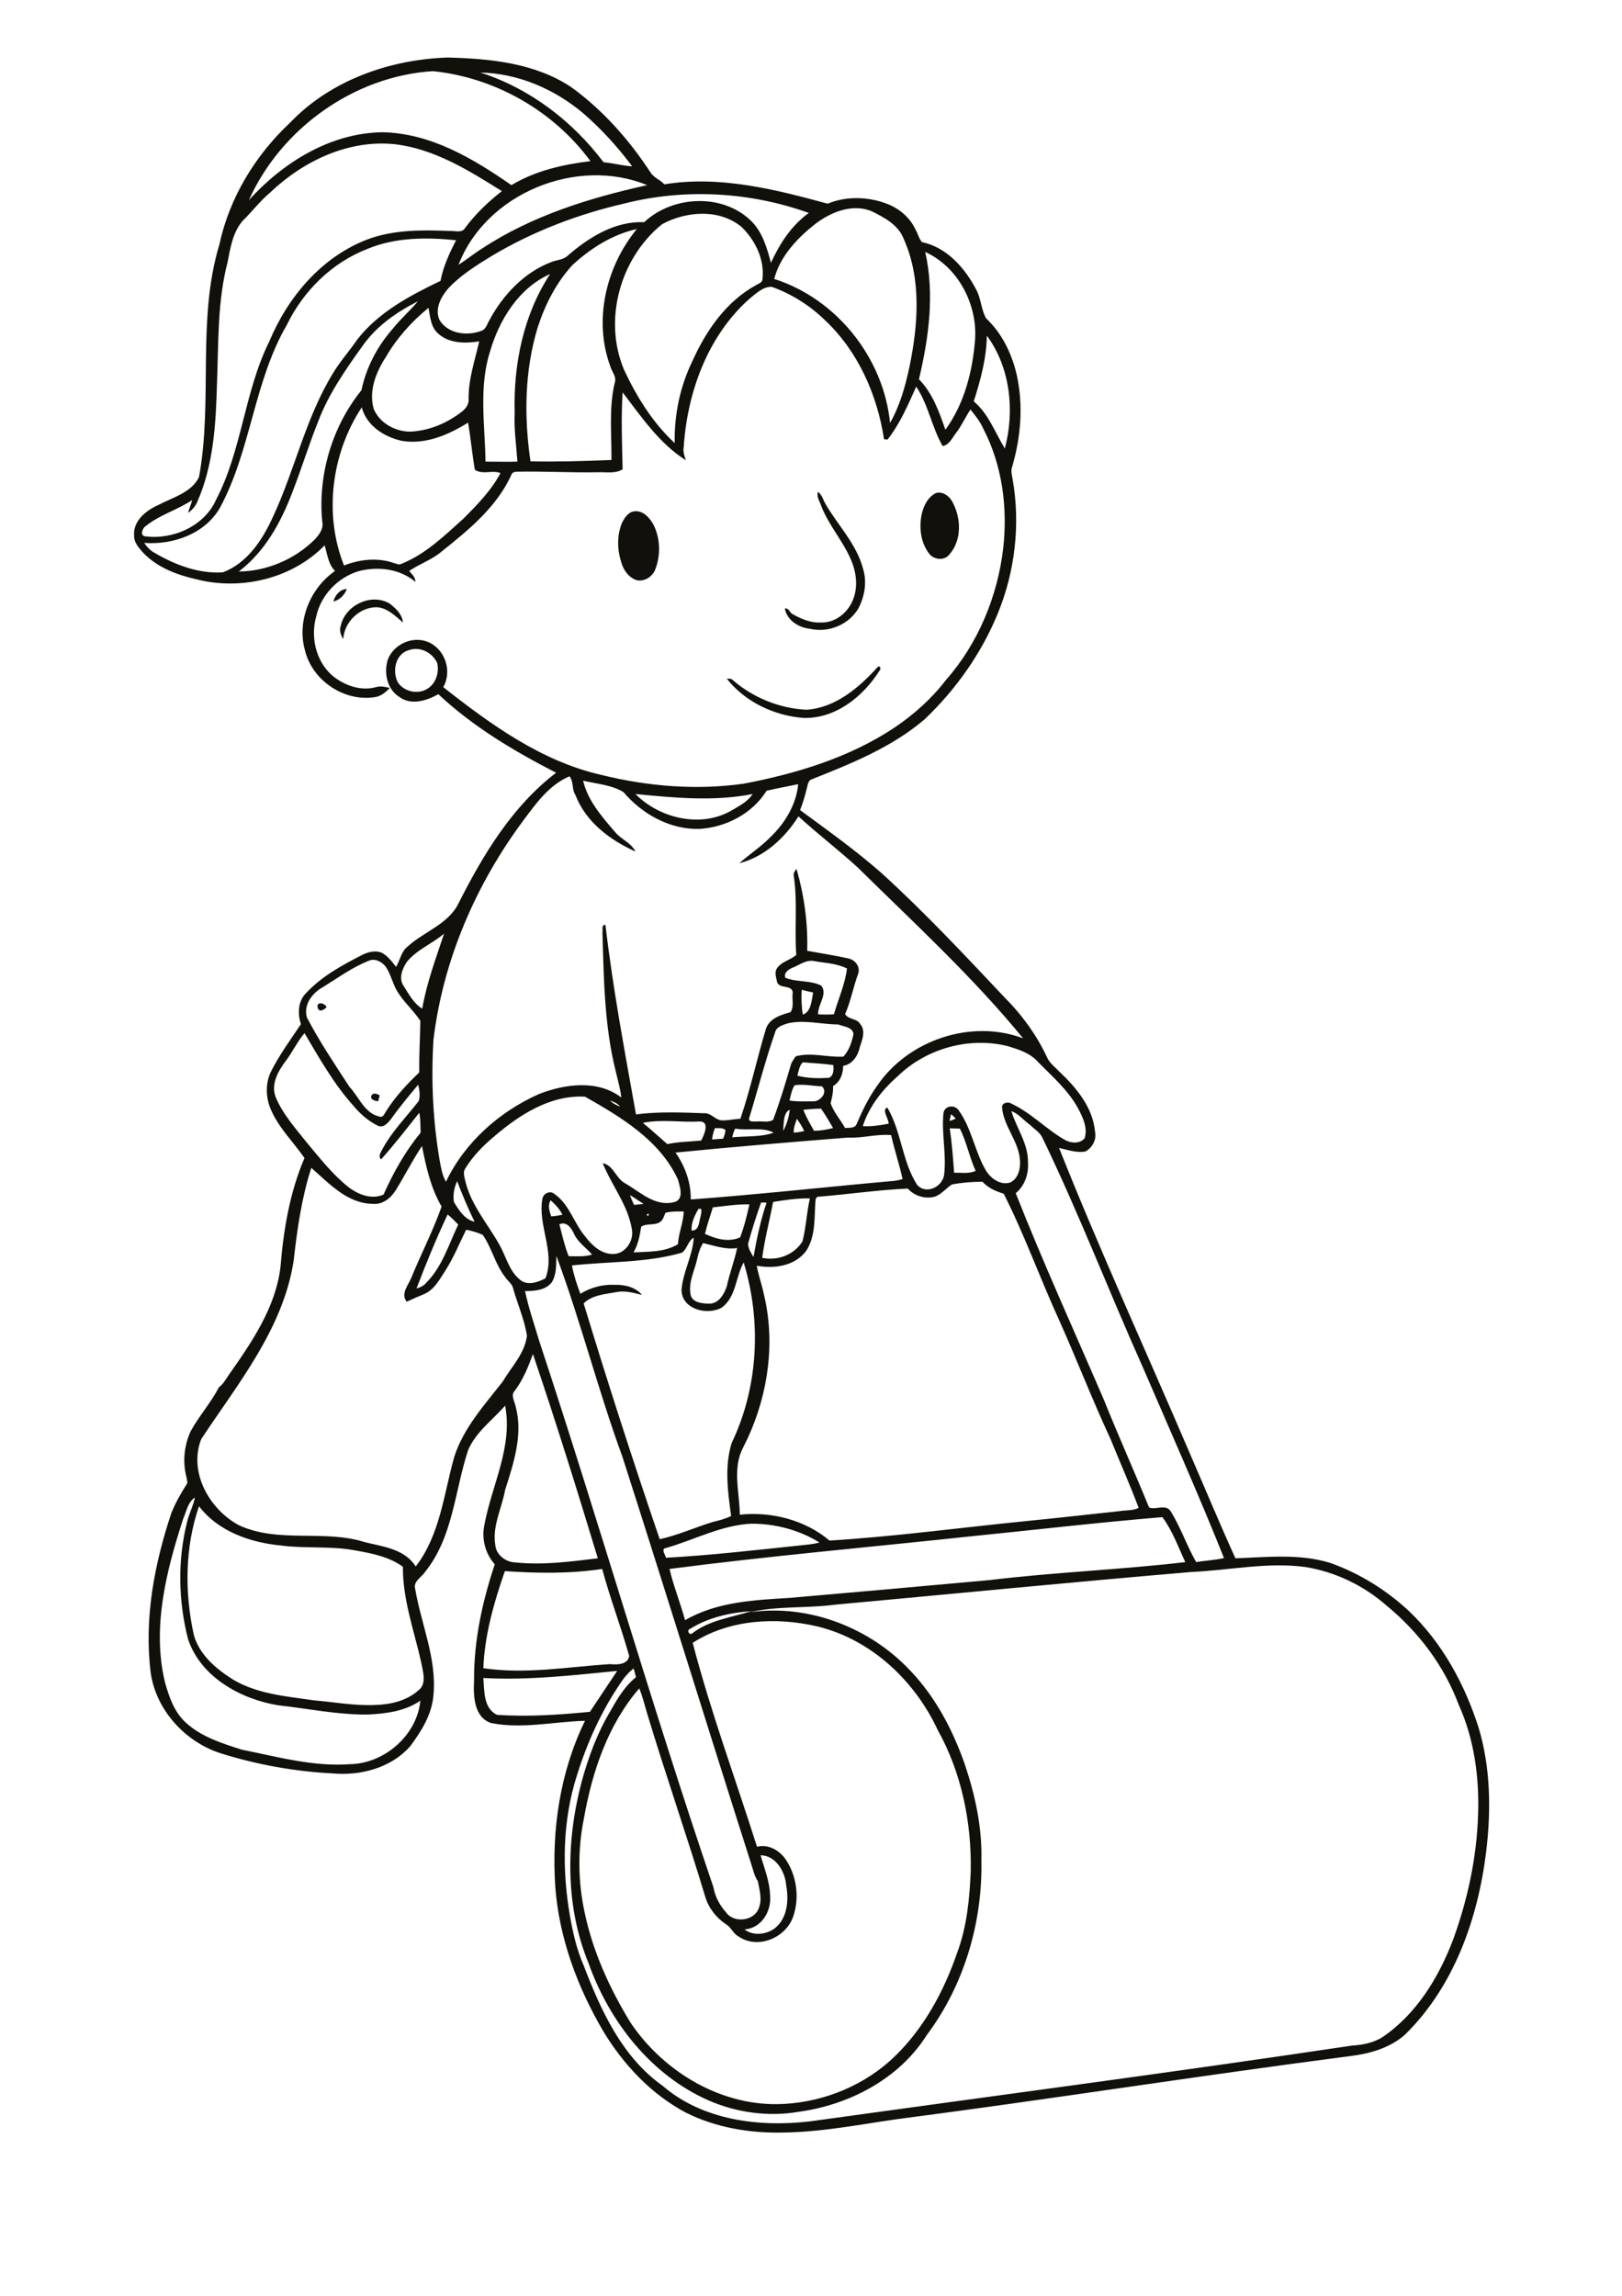 <?xml version="1.0" encoding="utf-8"?>
<!-- Generator: Adobe Illustrator 21.0.2, SVG Export Plug-In . SVG Version: 6.00 Build 0)  -->
<svg version="1.2" baseProfile="tiny" id="Layer_1" xmlns="http://www.w3.org/2000/svg" xmlns:xlink="http://www.w3.org/1999/xlink"
	 x="0px" y="0px" viewBox="0 0 595 842" overflow="scroll" xml:space="preserve">
<g>
	<path fill="#12100B" d="M136.2,401.9c0.7-1.4,2.1-0.7,3.1-0.2c-0.2,0.7-0.4,1.5-0.6,2.2C137.6,403.7,135.8,403.4,136.2,401.9
		 M116.5,369.4c-0.4-2.3,2.8-1.5,3.3,0C118.8,370.4,116.9,371.5,116.5,369.4 M321.8,244.8c0.9-1.1,1.6,0.5,0.8,1.2
		c-6,9.5-16.1,17.6-27.8,17.3c-10.8-0.8-21.5-5.9-28.2-14.4c0.8,0,1.7-0.1,2.3,0.6c7.4,6.4,17.1,10.3,26.9,10.8
		C306.4,259.6,315,252.3,321.8,244.8 M125,229.5c1.6-7.5,11.2-12.2,18-8.1c2.2,1.7,4.6,4,4.8,6.9c-2.8-2.4-5.6-5.3-9.5-5.6
		c-6.4-0.1-12,5.4-12.4,11.7C125,232.9,124.4,231.2,125,229.5 M122.3,220.6c0.6-2.3,2.4-4.5,4.9-4.6
		C126.5,218.1,124.6,220.1,122.3,220.6 M232.8,187.5c3.1-0.3,5.4,2.3,6.8,4.7c2.6,5,2.8,11.1,0.9,16.3c-0.9,2.8-3.9,4.9-6.9,4.3
		c-3.1-1-5-3.9-5.8-6.9c-1.4-4.6-1.5-9.7,0.4-14.2C229.1,189.9,230.5,187.7,232.8,187.5 M300,180.4c1.6,1,1.9,2.9,2.8,4.4
		c4.6,7.9,11.4,14.7,13.8,23.8c1.5,4.8,0.6,10.1-1.7,14.5c-3.5,6-11,9.1-17.8,7.5c-4.1-0.4-8.4-3.1-9.2-7.4c1.4-0.4,1.8,1.5,2.8,2
		c3.2,1.8,6.7,3.3,10.4,3.1c5.2,0.2,9.8-3.5,11.7-8.1c2-4.7,1.4-10-0.5-14.6c-2.9-7-8.2-12.8-11-19.9
		C300.8,184,299.5,182.4,300,180.4 M343.4,180.8c2.6-0.7,5.2,1.4,6.2,3.7c3,5.8,3.2,13.7-1.3,18.8c-1.8,2.4-5.7,2.1-7.5-0.3
		c-3.1-4.1-3.7-9.5-2.7-14.4C338.8,185.5,340.4,182.2,343.4,180.8 M279,680.4c1.4,4.9,3.4,9.7,3.5,14.9c0.5,5.7-3.2,11.9-9.4,12.3
		c3.2,2.5,8,1.9,11.1-0.4c4.7-3.7,5.2-10.3,4.2-15.8C288,686.4,284.6,680.5,279,680.4 M177.3,615.4c0.4,4.7,0,11.1,5,13.5
		c11.3,0.8,22.8,0,34.1-1.1c3.3-5,6.7-10,10-15C210.1,614.4,193.8,616.3,177.3,615.4 M254.1,602.5c6.6,25.3,15.7,49.9,23.6,74.8
		c4.1-1.1,8.2,1.3,10.5,4.6c4,5.9,5.1,13.8,2.9,20.6c-2.5,8.1-13.1,12.7-20.3,7.6c-1.9-1-2.6-3.3-4.5-4.4c-3.6-2.4-6.4-6-7.6-10.1
		c-6.8-22.6-14.6-44.9-21.4-67.5c-0.9-3-1.6-6-2.8-8.9c-11.5,13.3-17.3,30.6-20.3,47.7c-2.3,11.2-2.2,23,0.2,34.2
		c3,14.5,9.2,28.1,16.9,40.7c12.3,18.3,33.9,31.1,56.3,29.8c15-0.8,29.9-7,40.7-17.5c10.7-10.4,18-23.9,22.8-37.9
		c3.6-9.6,4.6-20,5-30.2c0.3-17.8-3.4-35.9-12.1-51.5c-8.4-18.1-24.4-33.2-44.1-38C284.6,592.9,267.5,593.9,254.1,602.5
		 M253.1,597.4c-1.2,0.4-0.5,2.1,0.6,1.8c6.3-5,14.5-6,21.9-8.3C267.8,591.4,259.8,593.2,253.1,597.4 M185.2,576.2
		c-4,11.5-7.4,23.3-7.9,35.6c15.5,2.3,31.1-0.5,46.5-1.5c2.5,0.3,6.6,0.2,7-3c-3-10.7-7-21.1-9.9-31.9
		C209.1,577.2,197.1,577,185.2,576.2 M437.2,576.5c-43.6,3.7-87.2,8-130.8,12c-10.5,1.4-21.2,0.4-31.5,2.8
		c21.9-3.2,44.7,5.8,59.5,21.9c9,9.6,15.2,21.5,19.5,33.8c3.8,11.3,6.4,23.1,6.1,35.1c0.5,22.8-6.3,45.9-20,64.2
		c-10.2,16.2-28.6,25.7-47.1,28.2c-11.1,1.9-22.7,0.3-33-4.2c-21.1-9.3-36.4-28.9-44-50.3c-8.6-20.9-8.3-44.6-2.6-66.3
		c2.5-9.2,5.8-18.2,10.7-26.3c2.5-4.5,5.2-9,9.3-12.3c-0.3-1.1-0.5-2.2-0.9-3.2c-2,1.6-3.6,3.5-5,5.7c-6.9,10.2-12,21.5-15.7,33.3
		c-5.4,16.7-5.6,34.7-2.6,51.9c1.1,6.2,2.5,12.3,5,18c6.3,16.5,14.1,33.6,28.9,44.1c14.7,12.7,35.4,15.3,54.1,13.1
		c66.3-9.2,132.7-17.9,198.9-27.8c3.8-0.2,7.7-1,11-3c12.6-8.5,20.8-22,26.1-36c5.3-14.6,8.6-30,9.1-45.5
		c0.5-13.8-1.4-27.9-7.1-40.5c-5.3-14.2-14.7-26.7-26.4-36.3c-8.4-7.4-18.8-12.4-29.8-14.2C464.9,572.8,451,575.9,437.2,576.5
		 M244.4,567.7c-2.1,0.2-0.4,2.4-0.1,3.6c16.4-0.9,32.7-2.8,49-4.5c2.4-0.3,4.9-0.4,7.3-1.1c-7.4-4.6-16.2-6.9-24.9-6.9
		C264.7,559.3,254.8,564.7,244.4,567.7 M354.6,563.6c-36.4,3.9-72.8,7.1-109,11.8c1.5,6.4,4,12.5,5.7,18.8
		c11.7-6.8,25.5-7.4,38.6-8.2c24.3-2.1,48.7-4.3,73-6.5c23.9-2.9,48-3.8,71.9-6.6c-2.6-5.6-4.7-11.5-8.4-16.5
		C402.4,558.4,378.5,561.2,354.6,563.6 M71.1,599.6c2,7.2,8,12.3,14.1,16.2c9,5.5,19.8,6.3,30,7.8c7.3,0.6,14.6,2,22,1.7
		c5.7-0.1,11.8-1.4,16.2-5.3c3.3-2.4,1.7-7,1.1-10.4c-2.6-11.6-6.8-23-6.7-35c-5.1-3.7-11.4-4.9-17.5-6c-9-1.7-18.2-0.6-27.3-1.8
		c-11.2-1.1-22.9-5.1-30-14.4C67.8,567.5,67.7,584.1,71.1,599.6 M67.2,557c-6.2,19.1-11.5,39.9-6.7,59.9c1.5,5.4,3.4,11,7.7,14.9
		c5.7,5.2,13.3,7.6,20.6,9.9c13,2.6,26.2,6.3,39.6,5.3c12.6-0.2,24.6-10.6,25.8-23.3c-5.6,3.9-12.7,4.8-19.4,5.1
		c-11,0.1-21.9-2.2-32.8-3.4c-13.8-2.3-28.3-10.3-33-24.2c-3.6-14-3.9-28.9-0.4-42.9c0.7-3.1,2.3-6,2.9-9.1
		C68.9,550.9,68.4,554.3,67.2,557 M188.8,510.1c-1.6,1.7,0.1,4,0.4,5.9c2.7,10.2-0.8,20.7-3.9,30.4c-1.2,6.7-4.8,13.3-3.6,20.3
		c0.3,3.5,3.8,6.2,7.2,6.3c10.2,1.1,20.4-0.3,30.4-1.5c-7.6-25.1-15.4-50.1-23.8-74.9C193.8,501.2,191.9,506,188.8,510.1
		 M202.4,470.3c-2.3,2.9-6.3,3.2-9.8,3.2c1.3,6.2,3.4,12.2,5.2,18.3c22,66.5,41.3,133.9,63.9,200.3c0.6,3.5,2.3,6.6,4.6,9.2
		c2.8,4.1,10.3,3.3,12-1.4c1.4-3.2,0.3-6.7-0.3-10c-1.3-1.9-1.7-4.1-2.4-6.2c-15.9-49.8-31.3-99.7-47.3-149.5
		c-8.9-24.3-15.2-49.4-24.2-73.6C204,463.9,204.2,467.4,202.4,470.3 M255.8,461.5c-0.9,4.3-3.3,8.5-2.5,13.1
		c0.4,3.1,4.3,3.5,6.8,3.5c3.5,0.1,5.5-3.4,6.5-6.3c1-4.8,2.8-9.3,3.8-14.1c-4.3,0.7-8.4-0.9-12.5-1.8
		C256.9,457.5,256.2,459.5,255.8,461.5 M250.2,459.4c-13.1,3.8-27,3.2-40.4,4.7c0.7,3.6,1.8,7,3.1,10.4c3.7-2.3,8.1-3.5,12.5-3.3
		c3.7-0.1,7.7,0.8,10.1,3.7c-2.9-0.7-5.9-1.6-8.9-1.1c-4.3,0.8-9.2,1-12.5,4.2c8.8,29,18.1,57.8,27.9,86.5
		c6.8-1.5,13.1-4.4,19.7-6.4c2.2-0.5,4.4-1.1,6.5-2.1c-1.2-8.8-2.5-18.1,0.2-26.8c9.8-20.4,11-44.6,4.4-66.2
		c-3,5.3-2.7,12.7-8.1,16.6c-5.3,2.9-14.6,0.6-14.7-6.5c0.5-6.6,4.1-12.6,4.5-19.2C252.3,455.2,252.1,458,250.2,459.4 M205.2,449
		c1,3.9,1.9,7.9,3.4,11.7c2.9,0,5.8,0.3,8.6-0.6c-2.2-2.5-5.1-4.4-6.6-7.5C209.7,450.5,207.9,447.8,205.2,449 M152.8,472.5
		c1.4-0.3,2.7-1,3.6-2.1c5.8-5.8,8.2-14,11.7-21.3c-1.3-1.3-2.5-2.6-3.9-3.7C160,454.3,156.3,463.4,152.8,472.5 M237.3,445.3
		C237.4,447,238.8,444.6,237.3,445.3 M244.1,444.8c-0.5,1.1-0.8,2.5-1.9,3.3c-2,1.5-5.1,0.4-7,1.8c-0.5,3.2-1.1,6.5-2.8,9.4
		c5.5-0.3,11.4,0,16.3-3c0.2-4.1,2-7.9,2.1-12C248.6,444.3,246.3,444.2,244.1,444.8 M256.2,443.4c-1.4,2.4-2.7,5.1-2.5,7.9
		c2.8,0.1,2.7-3.2,3.3-5.2C257.1,445.2,258,442.7,256.2,443.4 M261.5,442.8c-1,3.2-2.1,6.4-2.9,9.7c4,1.9,8.7,3.2,12.9,1.3
		c1.5-3.9,2.5-8,3.4-12.1C270.4,441.6,265.9,442.3,261.5,442.8 M279.2,441c-1.8,5-3.4,10.1-4.8,15.2c0.1,1.8,1.1,3.3,2,4.8
		c1.2-6.7,2.6-13.5,4.8-19.9C280.6,441,279.9,441,279.2,441 M202.2,446.1c1.4-0.1,2.7-0.3,4.1-0.6c-1-2.1-2.6-3.8-4.3-5.3
		C200.8,442.1,201.6,444.3,202.2,446.1 M283.6,440.8c-1.3,6.9-3.1,13.6-4,20.5c5.6,1.2,11.8-1.1,14.8-6.1c1.3-5.2,1.5-10.5,2.7-15.7
		C292.5,439.4,288,440.1,283.6,440.8 M231.1,438.3c0.4,1.2,0.9,2.4,1.5,3.6c1.2-0.1,2.3-0.3,3.5-0.4
		C234.4,440.5,232.8,439.3,231.1,438.3 M349.2,434.4c-2.2,1.4-3.9,3.7-6.4,4.5c-3.5,0.9-7.4-0.3-9.8-3c-11,0.5-21.8,2.1-32.8,3
		c-1,0-1,1.2-1.1,1.9c-0.4,6,0.1,12.7-3.4,18c-4.1,5.5-11.7,6.6-18.1,5.4c0.6,3.4,1.8,6.7,2.5,10c4.4,17.7,1.8,36.7-5.8,53.2
		c-1.2,2.6-2.7,5-3.3,7.8c-1.5,6.7,0.3,13.5,0.4,20.3c11.6-1.2,23.9,1.9,32.9,9.5c24.3-1.5,48.4-4.8,72.6-7.2
		c11.3-1.1,22.5-2.4,33.8-3.6c2.3-0.4,4.9-0.1,7-1.2c-3.2-8.5-6.9-16.8-10.3-25.2c-6.7-14.4-12.4-29.2-18.9-43.7
		c-7-15.3-12.7-31.3-20.3-46.3c-2.9-0.9-5.7-2.1-7.8-4.4C356.6,433.4,352.8,433.7,349.2,434.4 M166.5,440.8c1.8,3,3.9,6.4,7.6,7.3
		c-2.4-4.9-4.5-9.9-6.4-14.9C166.6,435.5,166.1,438.2,166.5,440.8 M145.3,436.3c-1.8,3-4.9,5.6-8.6,5.2c-9.3-0.1-16-7.5-22.5-13.2
		c-3.6,11.1-5.2,22.7-6.5,34.2c-3.9,24.9-20.4,44.9-33.9,65.3c-4.7,12.1,3,25.8,13.9,31.6c14.6,6.7,31.2,1.4,46.2,6.2
		c6.6,1.6,14.6,2.5,18.6,8.9c8.9-11.5,10.3-26.5,14.1-40.1c3.4-10.7,11.1-19.1,17.8-27.7c3.2-5.4,8.1-10.3,8.9-16.8
		c-0.9-6-3.5-11.7-5.1-17.5c-0.4-1.6-1.8-2.5-2.7-3.8c-3.8-4.7-5-10.8-8.4-15.7c-1.9-0.9-4-1.5-6.1-1.9c-2.5,5-4.6,10.3-7.7,15.1
		c-2.1,3.2-4,6.9-7.7,8.5c-2.2,0.9-4.3,1.8-6.4,2.8c-2.3-2.8,0.5-6,1.6-8.6c3.6-8.8,8-17.3,11.2-26.3c-4-6.8-5.7-14.6-7.2-22.2
		C151.4,425.4,148.6,430.9,145.3,436.3 M311,417.2c-21.1,1.7-42.2,3.4-63.2,5.5c3.5,5,5.7,11,5.6,17.2c24.5-1.8,48.8-4.5,73.2-6.7
		c1.5-0.1,3.1-0.3,4.5-0.8c-1.2-5.4-3-10.7-4.2-16.1C321.6,415.8,316.3,417.5,311,417.2 M348.4,413.8c0.8,5.4,1.2,10.9,1.6,16.3
		c2.6-0.1,5.4,0.5,7.9-0.7c-2.3-5-3.3-10.6-5.8-15.5C350.8,413.9,349.6,413.8,348.4,413.8 M269.7,413.9c-0.5,1-0.9,2.1-1.1,3.2
		c5.1-0.5,10.4,0,15.2-1.7C279.7,413.2,274.4,414.8,269.7,413.9 M261.2,417.9c1.4-0.1,2.8-0.2,4.1-0.3c0.3-1,0.8-2,0.8-3.1
		c-0.9-1.1-2.6-0.6-3.8-0.8C261.7,415,261.4,416.4,261.2,417.9 M235.8,411.8c3.1,2.5,6,5.2,9,7.8c4.1-0.9,8.3-0.9,12.4-1.3
		c1.1-2,3.3-7-0.5-7C249.7,411.7,242.7,410.4,235.8,411.8 M291.2,415.4c1.3-0.1,2.6-0.3,3.8-0.6c-0.7-1.6-1.7-3.1-2.7-4.5
		C291.8,412,291,413.6,291.2,415.4 M348.3,411.1c0.8-0.2,1.6-0.5,2.3-0.9c-0.6-0.6-1.2-1.1-1.7-1.6
		C348.7,409.4,348.5,410.3,348.3,411.1 M371,407.5c1.9,6.3,6.2,11.9,6.1,18.8c0.3,4.2-1.2,8.6-4.5,11.3
		c10.1,25.6,21.5,50.6,32.4,75.9c5.3,13.2,11.1,26.1,16.5,39.3c2.1,1.2,6.1-1.4,7.9,1.4c3.7,5.9,5.9,12.6,9.4,18.7
		c3.4-0.6,6.9-0.7,10.2-1.5c-9.4-23.5-19.7-46.6-29.7-69.8c-12.5-27.9-23.5-56.6-36.8-84.1c-0.9-2.2-3.1-3.4-4.7-5
		C375.4,410.8,373.6,408.4,371,407.5 M287.3,414.8c1.3-2.4,2.1-5.1,2.4-7.8C287.3,407.9,287.5,412.3,287.3,414.8 M294.7,407
		c1,2.7,2.5,5.2,3.9,7.7c2.4,0,4.7-0.4,7-1c-1.4-2.4-2.8-4.8-4.4-7.1C299,406.6,296.8,406.8,294.7,407 M223.7,403.6
		c1.1,1,2.4,1.8,3.8,2.2C226.5,404.7,225.1,404,223.7,403.6 M180.9,417.1c-3.9,3.3-7.5,7-10.2,11.4c-1,1.4-0.3,3.2,0,4.7
		c2.1,8.8,8.2,15.6,12.5,23.3c2.4,4.2,3.5,9.5,7.4,12.7c2.7,2.5,6.7,1.1,9.5-0.4c3.7-9.7-3-19.5-1.1-29.3c0.4-1.9,2.9-3,4.4-1.6
		c5.5,3.8,7.1,10.7,11.3,15.6c2.4,3.2,5.8,6.4,10.1,6.4c4.5,0.1,7.8-4.8,7-9c-1.4-8.9-7.4-16.1-10.7-24.3c3.9,0.7,4.8,5.5,8.1,7.3
		c5.6,3.2,11,8.7,18,7c3.9-0.9,2.2-5.7,1.5-8.3c-6.6-14.4-20.9-22.9-34.1-30.4C201.7,401.5,190.3,409,180.9,417.1 M291.5,398
		c-1.1,1.7-1.4,3.7-1.9,5.6c3,0.5,6.1,0.3,9.1,0.3c2.4-0.2,5.1-3.4,2.8-5.5C298.2,398.3,294.9,397.5,291.5,398 M292.5,394.5
		c3.8,1,7.7,1,11.5,0.8c1.9-0.7,1.8-3,1.7-4.7c-3.7-0.5-7.4-0.7-11.2-1C293.2,390.8,293,392.8,292.5,394.5 M329.3,394.7
		c-5.6,4.9-10.5,11.1-12.8,18.3c3.2,0.2,6.4-0.3,9.5-0.9c0-1.8-2.7-5.2-0.5-5.9c5.2,8.8,5.4,19.7,10.9,28.3c3.2,3.7,9.1,0.9,9.9-3.4
		c1-7.6-1-15.3-0.2-22.9c0.4-2.7,4-3.2,5.5-1.1c4.8,6.6,5.9,14.9,9.9,21.9c1.7,3,5.3,5.8,9,4.7c3.2-1.4,4-5.6,3.6-8.8
		c-0.7-6.7-5.9-11.9-6.5-18.6c-0.3-1.9,2.3-2.4,3.5-1.5c7.3,3.4,12.8,9.5,19.8,13.4c2.1,1.1,5.4,1.3,7-0.8c1.1-3.6-0.5-7.2-2.1-10.3
		c-3.6-7-9.7-12.2-15.1-17.7c-2.8-3.2-7-4.5-10.9-5.7C355.6,380.1,339.8,384.5,329.3,394.7 M104.9,389c-2.8,3.7-5.6,8.5-3.8,13.3
		c2.6,6.3,7.3,11.5,11.5,16.8c4.7,5.6,9.2,11.4,14.9,16c3.6,2.9,8.7,5,13.2,3c3.6-8.1,8-15.9,13.6-22.7c-0.1-2.4,0-4.9-0.5-7.3
		c-4.6,5.8-9.1,11.6-14,17.1c-1.2-1.1-0.1-2.6,0.5-3.8c3.5-6.5,8.8-11.8,13.3-17.6c0.6-1.9,0.3-4-0.2-6c-3.5,4.2-7,8.4-10.1,12.8
		c-1.1,1.3-2.6,3.1-4.6,2.3c-3.5-1.7-6.5-4.3-9-7.3c-7.2-8-12.5-17.4-18-26.7C109,382.1,107.3,385.8,104.9,389 M289,375.3
		c-1.8,0.6-4.2,1.2-4.7,3.4c-3.6,10.3-6.3,21-9.5,31.4c-0.3,1.6,1.9,1.1,2.8,1.2c2-0.2,4.3,0.5,6-0.6c2.5-6.7,4.6-13.6,6.6-20.5
		c0.4-1,1.1-1.9,1.7-2.8c5.8-1.6,11.7,0.5,17.5,0.1c2.1-2.3,3.1-5.4,3.7-8.3c-0.4-2.6-3.7-2.7-5.7-3.5
		C301.3,375.7,295.1,373.9,289,375.3 M294.1,363c-0.2,3-0.1,6.1,0.4,9.1c3.1-1,3.2-5.3,3.8-8.1C296.9,363.7,295.5,363.4,294.1,363
		 M290.5,355c-1.4,0.6-3.1,1.9-2.4,3.6c4.2,1.7,9.2,0.8,13.2,2.9c2.4,3.2-1.4,7-1.2,10.5c1.9,0.1,3.9,0.1,5.8,0
		c1.6-5.6,4.1-11,4.8-16.8c-3.7-1.9-8-2-11.9-2.7C295.7,351.8,293.2,354,290.5,355 M118.5,362c-3.9,2.1-7.3,6.5-5.9,11.2
		c4.6,8.8,10.2,17.1,15.6,25.4c3.5,3.7,5.5,9.7,11,10.9c1.2,0.5,1.7-0.8,2.2-1.6c3.4-5.5,7.8-10.2,12.4-14.6
		c-0.1-6.3,0.3-12.6,0.4-18.9c-2.5-3.8-6-6.8-8.4-10.7c-1.8-2.9-2.4-6.5-4.4-9.3c-1.4-1.7-3.8-3-6-2.1
		C129.3,354.7,124,358.6,118.5,362 M149.3,352.7c-1.8,2.6-3.2,6.3-1.1,9.1c1.8,2.9,3.8,6.5,6.7,8.1c1.6-9.4,5-18.4,8-27.5
		C158.6,346.1,153,348.2,149.3,352.7 M233.1,291.2c9.1,9.2,24.7,12.7,36,5.6c2.6-1.5,5.3-3,7-5.6C262,294,247.4,292.6,233.1,291.2
		 M192.2,300.6c-17.6,23.6-29.7,51.5-33.2,80.8c-0.9,14.8-0.2,29.7,2.3,44.3c0.5,2.6,0.9,5.3,2.3,7.7c6.9-14.5,19.7-25.8,34.2-32.2
		c9.5-3.7,21.5-5.3,30.1,1.3c-0.3-3.2-1.3-6.4-2-9.5c-4.2-16.6-4.4-33.9-4.9-51c0.2-1-0.5-2.9,1.1-2.8c2.7,23.3,7.1,46.5,11.2,69.5
		c8.5-1.1,17.1-0.7,25.7-0.4c2.3,0.3,3.7,2.7,6.1,2.6c2.2,0,4.3-0.5,6.5-0.6c3.7-10.9,6.1-22.1,9.4-33.1c1.4-3.8,5.5-5,9-6
		c1.4-2.1,0.4-4.9,0.8-7.3c-0.4-2.8-4.7-1.2-5.7-3.6c-0.3-1.7-1.2-3.7,0-5.3c1.7-2.4,4.9-2.9,7-4.8c-0.7-9.6,0.5-19.3-0.9-28.8
		c-0.3-1.1,0.3-1.9,1-2.7c2.8,9.7,4.2,19.8,3.9,30c5,0.9,10.1,1.7,15.1,2.8c2.5,0.5,4.5,3.1,3.6,5.6c-1.8,4.9-2.7,10.1-4.8,14.8
		c1.2,2.1,4.3,1.5,5.5,3.6c2.1,2.4,0.9,5.6,0,8.2c-0.7,3.3-2.6,6.6-6.2,7.2c0,2.9-1.1,5.9-3.7,7.4c0.1,2.2-0.4,4.3-0.9,6.3
		c1.1,3.3,3.6,6,5.3,9.1c1.4-0.2,3.6,0.2,4.2-1.4c2.1-4.9,4.4-9.7,7.5-14c11.3-16.8,34.5-24.7,53.6-17.5
		c-18.4-22.5-39.9-42.2-60.6-62.6c-7.1-6.5-14.7-12.3-21.8-18.8c-5,7.9-12.4,14.8-21.7,17.2c3.7-3.3,7.9-6,11.3-9.5
		c5.4-5.1,9.6-12,10.3-19.5c-3.9,0.8-7.7,1.5-11.6,2.4c-5.2,8.4-14.9,13.4-24.6,14c-10.8,0.3-21-5.4-27.9-13.5
		c-4.4-2.7-9.9-3-14.8-4.2c1.7,7.3,6.8,13.1,11.6,18.7c2.2,2.8,6,4,7.6,7.3c-9.3-4.2-18.2-10.8-22-20.7c-1.4-2.1-0.6-4.9-2.2-6.9
		C201.3,288,196.7,294.6,192.2,300.6 M150.1,238.4c-5,1.3-6.3,7.6-4.2,11.8c2.2,3.4,7.2,4.6,10.7,2.5c3.2-1.8,4.6-5.9,3.8-9.5
		C158.7,239.4,154.2,237,150.1,238.4 M126.2,207.4c5.8-2.3,12.4-3,18.3-0.9c0.9,0.2,1.8,0.8,2.7,0.3c8.8-3.5,15.7-10.2,22.7-16.5
		c5.1-5.1,10.3-10.4,13.7-16.8c-3-1.2-6.5,0.7-9.4-1.2c-1-5.7-1.5-11.5-2.5-17.3c-7.2,4.5-15.6,8.1-24.2,6.7
		c-6.5-1.4-13-5.5-14.8-12.3C121.6,166.2,118.7,188.6,126.2,207.4 M362,123.1c-0.1,8.2-2.3,16.3-4.8,24.1
		c5.4,4.5,7.8,11.4,11.4,17.3C372.3,150.6,370.6,134.7,362,123.1 M141.5,131c-3.6,5.5-6.3,12.4-4.4,19c2.2,5.2,7.9,8.3,13.4,8.3
		c6.9-0.3,13.5-3.1,18.9-7.3c1.4-1.1,2.7-2.7,2.5-4.7c-0.1-7.2,2.3-14.1,3.9-21.1c-5.1,0.8-11,0.8-15-2.8c-2.8-2.4-3-6.2-3.6-9.5
		C150.9,118,145.5,124.1,141.5,131 M133.4,126.3c-6.4,8.9-12.8,18-16.7,28.3c-3.4,8.5-6.1,17.3-9.4,25.8
		c-4.2,11.1-10.1,21.9-19.7,29.2c10.3-0.1,20.6-4.5,27.9-11.8c1.7-1.8,3.3-4,2.7-6.6c-1.6-17.1,3.6-34.7,14.4-48.1
		c1.7-8.2,5.7-15.9,11.2-22.2c2.9-3.7,6.5-6.8,9.5-10.4C145.6,114.4,138.4,119.4,133.4,126.3 M179.7,129.1
		c-4.1,13-1.8,26.8-1.6,40.2c3.9,0,7.8,0.1,11.7,0c-0.4-6-1.3-12-1-18c-0.5-17.6,3.2-35.9,13-50.8
		C190.3,105.6,183.1,117.3,179.7,129.1 M339.4,92.4c3.5,15.5,1.3,31.5-2.3,46.7c5,5.1,7.4,11.9,9.7,18.5c7-9.6,10-21.5,10.9-33.2
		C358.5,111.4,351.4,97.9,339.4,92.4 M135,91.2c-13.1,5-23.7,15.4-29.8,28c-12.1,20.8-13.1,45.9-24.5,67
		c-5.5,9.6-17.2,13.7-27.8,12.9c1,1.5,2.3,2.9,3.9,3.7c7.5,4.4,16.2,7.7,25,7.1c8.9-3.4,14.5-11.9,18.3-20.3
		c8.1-17.3,12-36.4,22.1-52.8c2.6-4.3,6-8.1,8.8-12.2c7.8-10.1,19.4-16.2,30.6-21.6c1-5.3,3.3-10.2,5.7-14.9
		C156.6,87,145.2,87,135,91.2 M210,97.2c-5.9,6.4-10,14.4-12.7,22.7c-4.9,15.9-5.1,33-2.7,49.3c9.9,0.2,19.8-0.1,29.7-0.5
		c0.1-9.4-1-19,1.2-28.3c0.8-2.1-1-4-1.6-6c-6.3-17-1.6-36.6,9.7-50.4C224.6,86,216.6,91.1,210,97.2 M242.9,82.2
		c-15.4,12.4-21.8,35.2-13.9,53.6c4.6,9.8,10.5,19.3,18.5,26.7c-0.2-10.5,2-20.9,6.6-30.3c5-11.1,12.4-21.7,23.2-27.6
		c0.9-0.6,2.4-0.9,2.4-2.3c0.8-7.1-2.6-14.1-7.6-19C264,76.5,251.8,77.4,242.9,82.2 M299.1,82.1c-6.6,5.2-12.9,11.8-15.1,20.2
		c22.9,7.3,40.1,28.9,42.5,52.8c3.6-6.3,5.6-13.4,7.1-20.5c3.2-15.4,4.5-32.3-2.1-47c-2-5.2-7.2-7.9-11.9-10.2
		C312.5,74.6,304.8,77.8,299.1,82.1 M229.2,74.6c-17,3.9-33.6,10.2-48.7,19.2c-5.7,3.5-11.4,7-16,11.9c-2.7,3.1-5.1,7.5-3.3,11.6
		c3,5.1,10,6,15.2,4.1c1.9-0.5,2.3-2.7,3.2-4.1c4.9-9.1,12.6-17.3,22.4-21.1c2-0.9,4.4-0.8,6.1-2.3c7.8-6.8,17.5-12.9,28.2-12.4
		c10.3-9.7,28.4-10.7,38.9-0.8c4.4,4.1,6.1,10,7.6,15.7c3.2-7,7.5-13.7,13.9-18.3C275.3,70.4,251.4,69,229.2,74.6 M168.2,97.1
		c2.9-1.8,5.5-4,8.4-5.8c18.3-12.1,39.5-18.7,60.8-23.4C211.6,57.3,178.3,70.9,168.2,97.1 M99.1,70.6C95.4,73.7,92.5,77.6,89,81
		c-3.6,4.2-4.5,9.9-5.5,15.1c-3.8,14.5-3.3,29.5-3.9,44.4c-0.4,14.7-1.2,30-7.3,43.7c-0.7,1.6-1.9,2.9-3.3,3.9
		c0.4-1.6,1.1-3.1,1.5-4.7c-5.4,3.6-11.9,5.4-17,9.5c-1.3,0.8-2.3,3.6-0.2,3.8c10.1,1.3,21.6-3.7,25.9-13.3
		c9.6-18.3,10.4-39.7,19.6-58.2c6.8-16.3,19.2-31,36-37.4c9.6-3.6,20.1-3.5,30.2-3.1c1.9-0.1,4.5,0.9,5.6-1.1
		c3.8-5.1,8.5-9.6,13.5-13.5c-12.1-7.6-24.8-15.5-39.2-17.2C127.9,51.1,111.3,59,99.1,70.6 M176.2,26.6
		c18.1,5.8,33.8,17.8,45.2,32.9c3.5,0.3,6.9,1.3,10.5,1.5c-5.3-7.1-11.3-13.7-18-19.5C203.3,32.6,190,26.9,176.2,26.6 M91.3,73.4
		c12.5-13.8,29.8-24.6,48.9-24.9c17.7,0.3,33.3,9.6,47.4,19.4c8.8-5.3,19-7.6,29-8.8c-13.6-18.5-35.1-30.7-57.8-33
		C129.9,27.9,103.1,47.1,91.3,73.4 M106.4,45c14.9-15.6,36.6-23.2,57.8-23.9c15.6,0.4,32.1,2,45.4,10.9c11.6,8.4,21.2,19.3,29,31.2
		c1.2,2,3.6,2.7,5.1,4.4c20.2-3.3,40.5,1.8,59.9,7.1c6.8-2.8,14.6-2.6,21.4-0.1c4.7,1.7,8.8,5.1,10.9,9.7c0.8,1.4,1.2,3.2,2.3,4.5
		c9.1,1.9,15.7,9.4,19.9,17.4c1.8,3.3,1.8,7.3,3.6,10.5c5.8,5.5,9.4,12.8,11.2,20.5c2.6,11.3,1.6,23.2-1.7,34.3
		c-0.4,1.3,0,2.6,0.2,3.9c3,16.7,1,34.2-5.5,49.9c-6,14.5-15.3,27.6-26.6,38.4c-12,10.3-26.9,16.3-41.5,22.1
		c-1.3,0.4-1.4,1.8-1.7,2.8c-0.7,2.9-1.5,5.7-2.6,8.5c10.2,7.5,20.6,14.9,30.1,23.3c15.8,14.4,30.4,30,45,45.5
		c6.4,6.4,11.8,13.9,15.6,22.1c1,2.1,3,3.5,4.6,5.2c6.2,5.9,12.1,13,12.9,21.9c0.6,2.9-1,5.8-3.5,7.2c-3.3,0.6-6.5-0.6-9.7-1.3
		c15.1,38,32.2,75.1,48.3,112.8c5.5,12.6,10.7,25.2,16.4,37.7c11.6-0.4,23.5-1.8,34.8,1.7c10.7,3.8,20.5,9.9,28.8,17.6
		c12.2,11.6,20.5,26.8,25.6,42.8c4.4,14.6,4.6,30.2,2.8,45.3c-3,24.7-11.8,49.7-29.9,67.4c-5.4,4.7-12.5,6.8-19.5,7.7
		c-55.7,7.2-111.2,16-166.8,23.2c-13.8,2-27.6,4.7-41.6,4.9c-12.3,0.3-24.8-1.8-35.8-7.3c-12.8-6.8-23.1-17.8-30.5-30.2
		c-9.4-16.1-16-34-17.4-52.6c-1.4-20.8,1.7-42.1,10.9-60.9c-11.5,0.3-23,3.1-34.5,0.8c-6.2-2.1-6.5-9.9-6.2-15.5
		c-0.1-14.6,3-28.9,7.6-42.7c-3.5-3.9-4.9-9.4-3.8-14.5c2.7-14.5,10.5-28.6,7.6-43.7c-4.6,5.3-10.8,9.7-13.6,16.4
		c-4.9,14.9-5.5,31.8-15.7,44.5c-1.3,2.1-4.5,3.5-3.7,6.3c2.2,13,8,25.6,6.7,39.1c-0.6,7-4.4,13.1-8.5,18.6
		c-6.9,7.9-18.1,10.9-28.3,10c-14-0.7-27.9-3.2-41.3-7.4c-13-4.2-23.6-15.8-25.6-29.4c-2.5-19.9,1.3-40,7.6-58.8
		c1.5-3.7,3.5-7.2,5.6-10.5c0.5-0.7,0-1.5,0-2.2c-1.6-5.7-1-12,1.5-17.3c3.1-5.6,7.4-10.4,10.3-16c1.9-1.4,2.9-3.7,4.3-5.5
		c8.2-11.7,16.6-24.2,18.3-38.7c1.1-13.6,3.4-27.3,8.8-39.9c-4.1-5.9-9.4-11-12.3-17.7c-1.9-4.3-2.1-9.5-0.1-13.8
		c3.1-6.2,7.2-11.8,11.1-17.6c-1.3-3.8-1.1-8.6,2-11.5c5.6-6,12.9-10,20.1-13.7c2.3-1.2,5-2,7.5-1c2.3,1.2,3.8,3.3,5.3,5.2
		c1.5-2.5,1.9-5.8,4.4-7.6c6-5.4,14.8-8.1,18.5-15.7c9-17.8,19.7-35.6,35.8-47.9c-15.4-7.9-30.5-16.9-43.2-28.8
		c-4.3,2.4-10,4.2-14.3,1c-4.5-2.8-5.7-8.7-4.3-13.5c2-5.7,9-9,14.7-6.7c6.3,2.5,9.1,10.7,5.7,16.6c17.4,13.7,36,27.2,58,32.2
		c17,4.2,34.9,5.7,52.3,3.2c19.4-3.7,38.8-9.6,55.3-20.6c7.1-4.8,13.6-10.6,18.8-17.4c11.8-13.4,18.9-30.6,21-48.2
		c1.7-14.9-0.3-30.4-7.2-43.8c-1.2-2.7-3-5-4.8-7.2c-1.9,2.8-3.2,5.9-5.3,8.6c-1.4,1.8-2.5,4.4-4.9,4.8c-4-6.9-5.2-15.1-9.7-21.8
		c-3,6.7-5.9,13.5-10.5,19.4c-0.3,0-0.9-0.1-1.3-0.1c-2.5-16.3-9.5-32.2-21.6-43.6c-5.5-5.4-12.3-9.7-19.6-12.3
		c-3.3-0.1-5.9,2.6-8.3,4.5c-15.3,13.7-22.7,34.3-24,54.4c-0.3,1.6,0.3,3.2,0.8,4.7c-9.7-6.1-16.3-15.9-23.2-24.9
		c-0.6,9.4-0.2,18.8,0,28.2c-2.6,1.7-5.9,1-8.9,1.1c-10,0.2-19.9-0.4-29.9-0.2c-0.7,0-1.6,0.2-1.9,0.9
		c-5.3,11.9-15.7,20.4-25.6,28.3c-3.6,3.1-8.2,4.6-12,7.2c1,1.2,2.3,2.3,2.3,4c-5.7-4.8-13.8-5.8-20.9-3.9
		c-7.6,2.3-13.8,8.8-15.5,16.6c-2.1,7.4-0.2,16.1,5.6,21.4c4.4,3.8,10.6,6.1,16.4,4.5c1.6-0.5,3.3-0.1,5,0.3
		c-1.5,1.6-3.3,3.1-5.6,3.4c-11.2,1.7-22.8-6.1-25.5-17.1c-3.1-10.8,1.9-22.9,11-29.2c-2.5-2.5-2.8-6.1-3.8-9.4
		c-12,12.3-30.8,16.7-47.3,12.4c-7-1.6-14.1-4.3-19.2-9.6c-1.6-1.8-3.5-3.8-3.4-6.4c-0.4-5.4,4.4-9.2,8.9-11.2
		c5.3-2.8,12.1-4.5,14.9-10.2c5.2-28.2-0.9-57.6,7.5-85.4C84.2,72.4,93.7,56.9,106.4,45"/>
</g>
</svg>
